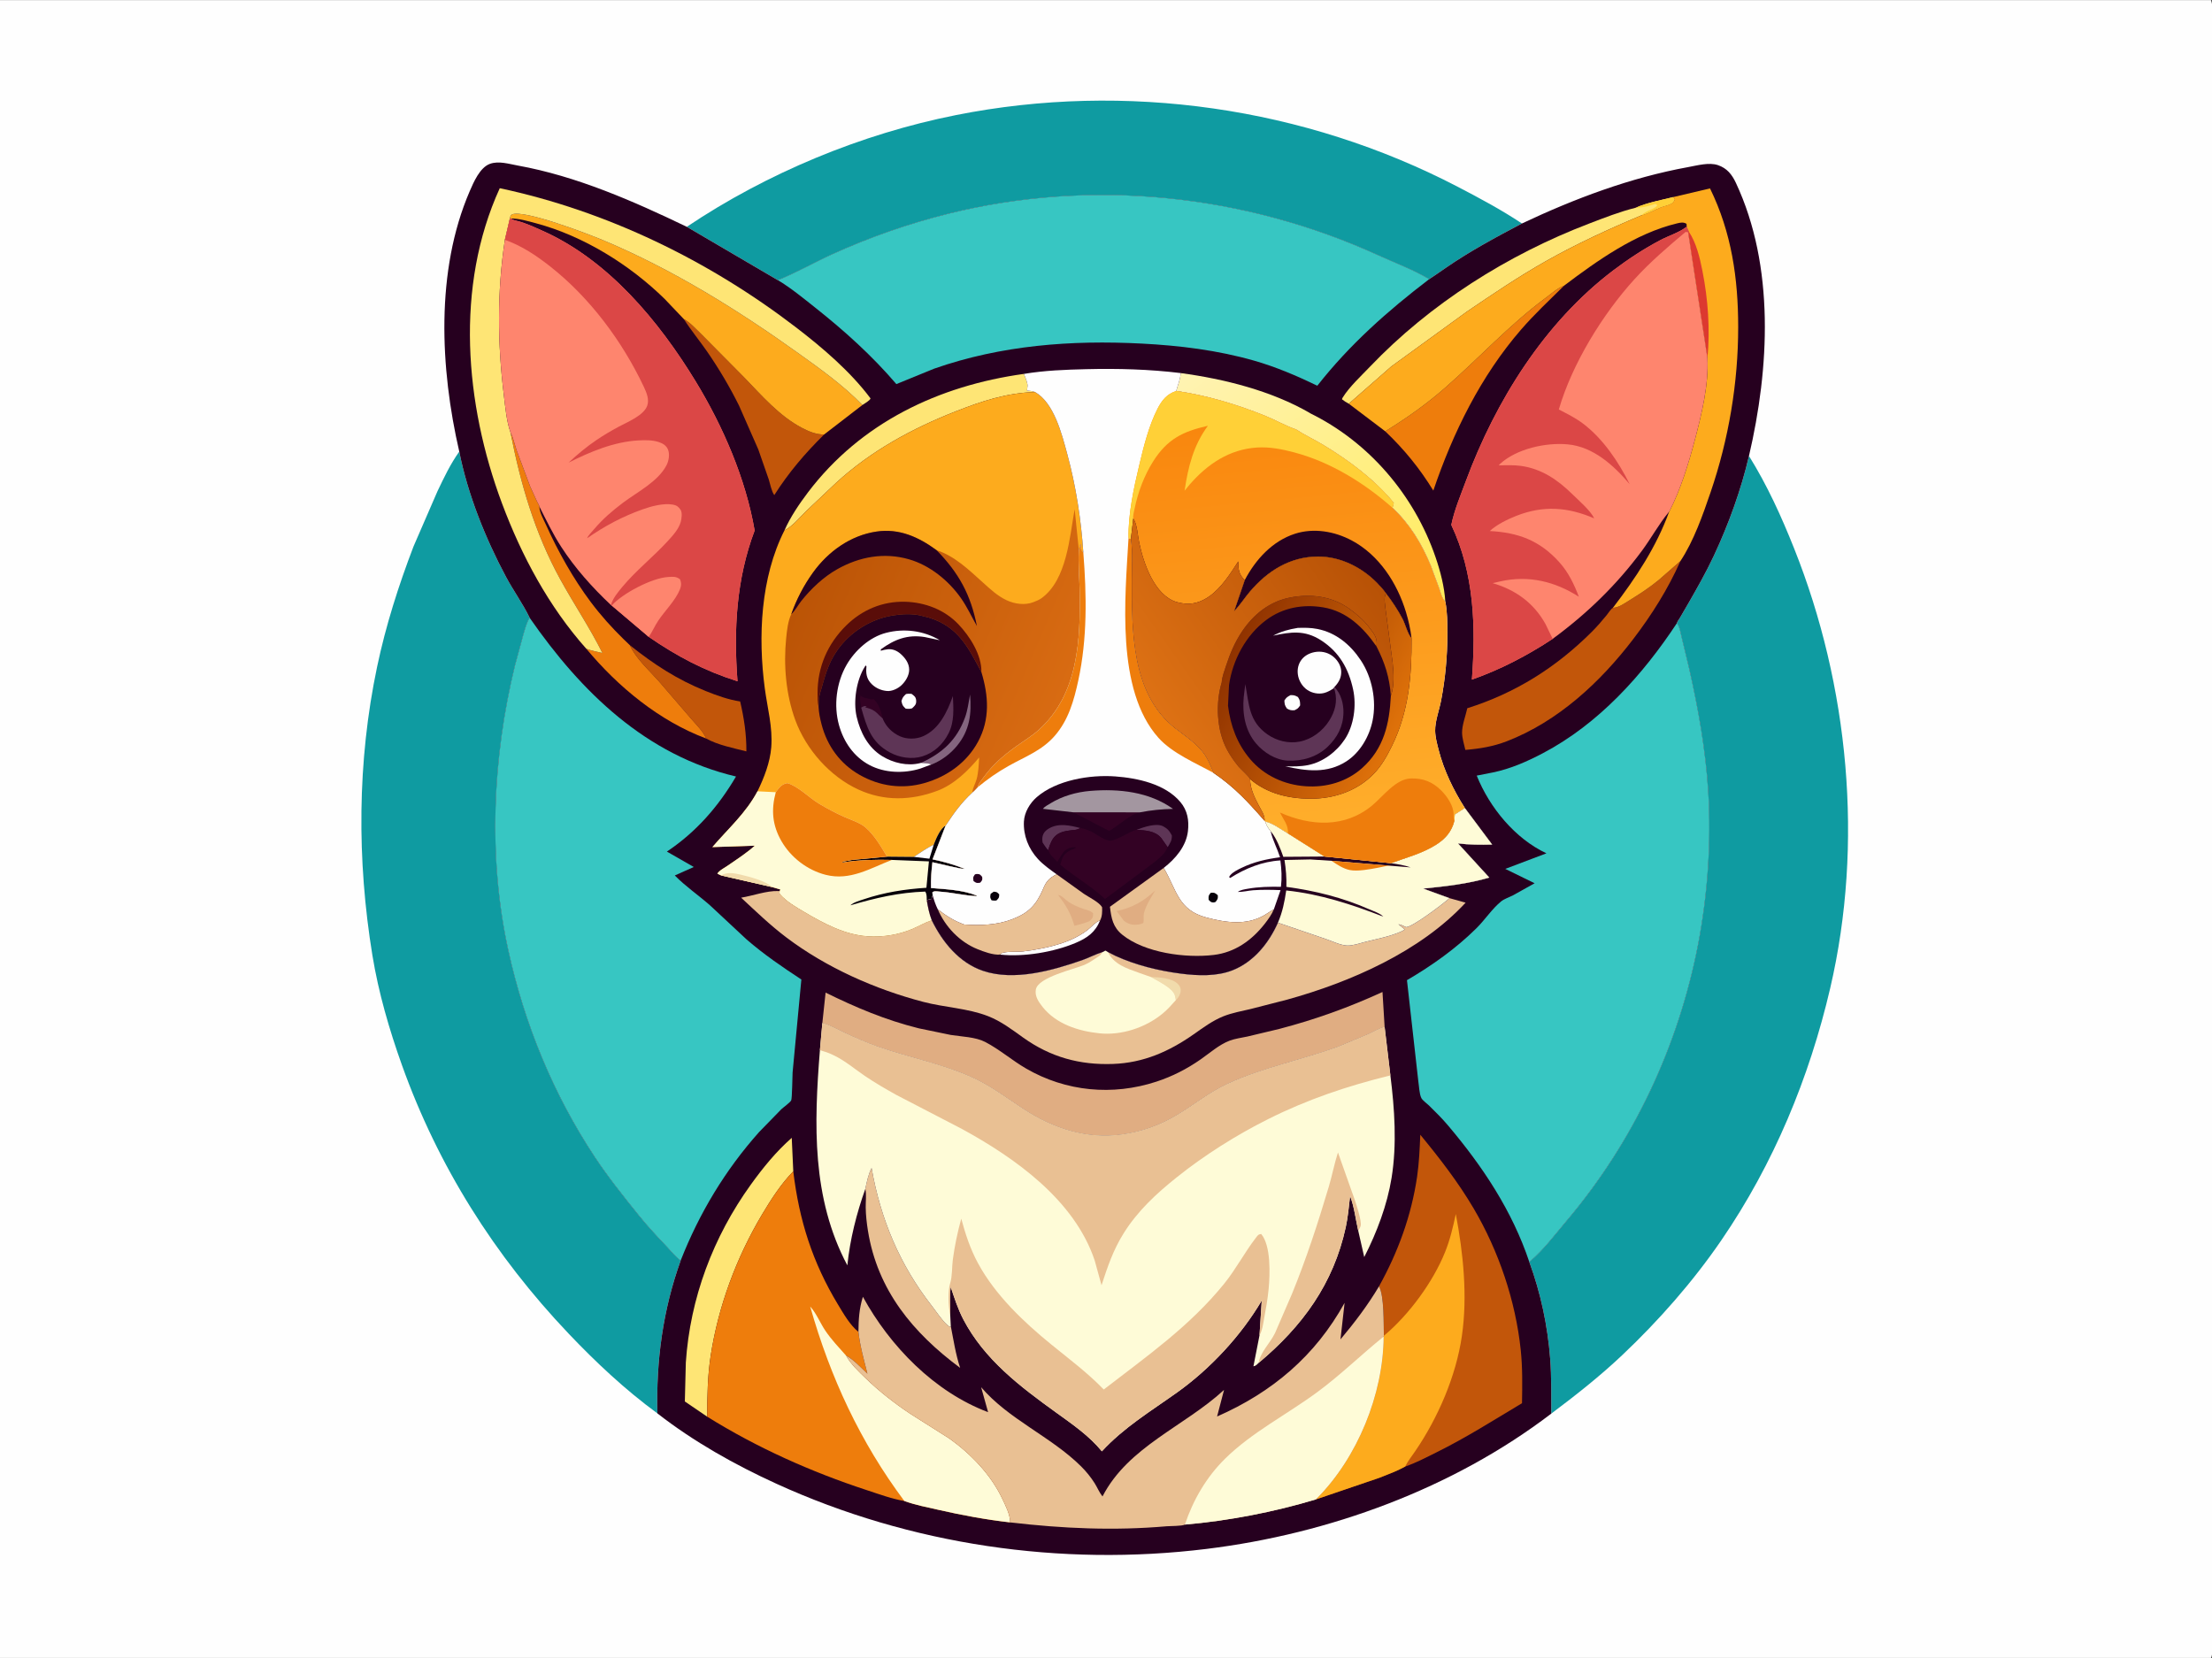 <svg version="1.1" xmlns="http://www.w3.org/2000/svg" style="display: block;" viewBox="0 0 2048 1535" width="1366" height="1024">
<rect x="0" y="0" width="2048" height="1535" fill="#333333" stroke="none"/>
<defs>
	<linearGradient id="Gradient1" gradientUnits="userSpaceOnUse" x1="1313.41" y1="572.242" x2="1128.4" y2="319.123">
		<stop class="stop0" offset="0" stop-opacity="1" stop-color="rgb(255,235,90)"/>
		<stop class="stop1" offset="1" stop-opacity="1" stop-color="rgb(255,243,179)"/>
	</linearGradient>
	<linearGradient id="Gradient2" gradientUnits="userSpaceOnUse" x1="744.944" y1="541.808" x2="983.407" y2="644.047">
		<stop class="stop0" offset="0" stop-opacity="1" stop-color="rgb(187,84,6)"/>
		<stop class="stop1" offset="1" stop-opacity="1" stop-color="rgb(216,107,18)"/>
	</linearGradient>
	<linearGradient id="Gradient3" gradientUnits="userSpaceOnUse" x1="1181.42" y1="390.203" x2="1217.65" y2="765.524">
		<stop class="stop0" offset="0" stop-opacity="1" stop-color="rgb(249,135,14)"/>
		<stop class="stop1" offset="1" stop-opacity="1" stop-color="rgb(255,174,43)"/>
	</linearGradient>
	<linearGradient id="Gradient4" gradientUnits="userSpaceOnUse" x1="1141.51" y1="597.928" x2="1295.96" y2="673.953">
		<stop class="stop0" offset="0" stop-opacity="1" stop-color="rgb(143,50,0)"/>
		<stop class="stop1" offset="1" stop-opacity="1" stop-color="rgb(223,114,10)"/>
	</linearGradient>
	<linearGradient id="Gradient5" gradientUnits="userSpaceOnUse" x1="1254.71" y1="512.746" x2="1065.63" y2="646.839">
		<stop class="stop0" offset="0" stop-opacity="1" stop-color="rgb(184,82,6)"/>
		<stop class="stop1" offset="1" stop-opacity="1" stop-color="rgb(221,113,20)"/>
	</linearGradient>
</defs>
<path transform="translate(0,0)" fill="rgb(254,254,254)" d="M 2047 1535 L -0 1535 L -0 -0 L 2047 0 C 2048.79 3.956 2048.08 9.007 2048 13.285 L 2048 1517.71 C 2048 1521.64 2049.14 1532.05 2047 1535 z"/>
<path transform="translate(0,0)" fill="rgb(15,155,161)" d="M 635.898 209.885 C 710.172 160.06 797.431 123.861 885.207 106.414 C 1042.11 75.227 1208.07 99.09 1349.9 172.947 C 1370.18 183.505 1390.06 194.126 1409.11 206.81 C 1384.89 219.587 1361.03 232.365 1338.47 247.966 C 1335.11 250.286 1323.41 258.406 1323.24 258.356 C 1308.92 249.725 1291.55 243.273 1276.28 236.304 C 1152.21 179.708 1010.83 164.697 878.091 197.745 C 841.228 206.922 805.256 219.501 770.669 235.186 C 753.827 242.825 737.245 252.439 720.155 259.259 L 635.898 209.885 z"/>
<path transform="translate(0,0)" fill="rgb(15,155,161)" d="M 425.218 418.024 C 432.991 457.506 449.577 498.676 468.527 534.093 C 475.336 546.819 484.164 559.007 490.408 571.917 C 487.352 576.693 486.264 581.8 484.613 587.152 L 476.79 616 C 455.975 701.373 451.735 793.817 470.666 880.012 C 485.621 948.109 512.224 1012.98 550.734 1071.21 C 563.235 1090.11 577.392 1107.78 591.609 1125.39 C 599.887 1135.65 608.786 1145.16 617.861 1154.7 C 621.687 1158.73 625.641 1163.95 630.235 1166.98 C 613.685 1212.88 607.451 1259.81 608.637 1308.54 C 579.008 1286.87 551.668 1261.24 526.416 1234.65 C 457.888 1162.51 405.653 1079.85 372.102 985.979 C 360.419 953.291 350.428 918.91 344.822 884.629 C 330.372 796.272 330.674 704.908 349.177 617.136 C 357.228 578.948 368.931 542.294 382.837 505.883 L 405.016 454.775 C 411.046 442.119 417.033 429.455 425.218 418.024 z"/>
<path transform="translate(0,0)" fill="rgb(15,155,161)" d="M 1619.3 422.041 C 1636.27 449.319 1649.21 477.865 1661.09 507.652 C 1711.77 634.704 1725.7 781.046 1694.54 914.741 C 1675.18 997.814 1642.1 1077.63 1593.75 1148.21 C 1567.45 1186.62 1535.66 1222.75 1501.84 1254.72 C 1481.24 1274.19 1458.91 1291.78 1436.26 1308.77 C 1436.17 1291.92 1436.54 1274.85 1435.25 1258.05 C 1432.92 1227.47 1426.49 1197.13 1415.92 1168.35 C 1428.95 1157.47 1439.43 1143.3 1450.35 1130.4 C 1512.44 1057.07 1554.07 968.417 1572.23 874.141 C 1581.05 828.377 1584.48 779.323 1581.58 732.793 C 1579.16 694.118 1572.45 656.673 1563.94 618.937 L 1557.06 590.261 C 1555.77 585.364 1555.52 581.136 1552.6 576.802 C 1552.8 575.562 1554.55 573.33 1555.27 572.116 L 1562.98 558.881 C 1571.37 544.276 1579.67 529.681 1586.81 514.415 C 1600.41 485.347 1612.06 453.306 1619.3 422.041 z"/>
<path transform="translate(0,0)" fill="rgb(38,0,31)" d="M 425.218 418.024 C 407.519 341.229 403.04 250.595 434.91 176.876 C 438.514 168.539 444.289 155.046 453.5 151.624 C 461.626 148.604 471.156 151.666 479.346 153.142 C 533.733 162.945 586.396 186.082 635.898 209.885 L 720.155 259.259 C 737.245 252.439 753.827 242.825 770.669 235.186 C 805.256 219.501 841.228 206.922 878.091 197.745 C 1010.83 164.697 1152.21 179.708 1276.28 236.304 C 1291.55 243.273 1308.92 249.725 1323.24 258.356 C 1323.41 258.406 1335.11 250.286 1338.47 247.966 C 1361.03 232.365 1384.89 219.587 1409.11 206.81 C 1457.89 183.753 1509.69 164.283 1562.93 154.608 C 1571.35 153.078 1582.34 149.977 1590.57 152.77 C 1598.95 155.611 1603.54 161.413 1607.19 169.197 C 1643.38 246.415 1638.25 340.988 1619.3 422.041 C 1612.06 453.306 1600.41 485.347 1586.81 514.415 C 1579.67 529.681 1571.37 544.276 1562.98 558.881 L 1555.27 572.116 C 1554.55 573.33 1552.8 575.562 1552.6 576.802 C 1555.52 581.136 1555.77 585.364 1557.06 590.261 L 1563.94 618.937 C 1572.45 656.673 1579.16 694.118 1581.58 732.793 C 1584.48 779.323 1581.05 828.377 1572.23 874.141 C 1554.07 968.417 1512.44 1057.07 1450.35 1130.4 C 1439.43 1143.3 1428.95 1157.47 1415.92 1168.35 C 1426.49 1197.13 1432.92 1227.47 1435.25 1258.05 C 1436.54 1274.85 1436.17 1291.92 1436.26 1308.77 C 1345.13 1378.32 1230.51 1420.09 1117.19 1434.04 C 982.098 1450.67 842.924 1430.31 719 1373.78 C 680.494 1356.22 642.081 1334.66 608.637 1308.54 C 607.451 1259.81 613.685 1212.88 630.235 1166.98 C 625.641 1163.95 621.687 1158.73 617.861 1154.7 C 608.786 1145.16 599.887 1135.65 591.609 1125.39 C 577.392 1107.78 563.235 1090.11 550.734 1071.21 C 512.224 1012.98 485.621 948.109 470.666 880.012 C 451.735 793.817 455.975 701.373 476.79 616 L 484.613 587.152 C 486.264 581.8 487.352 576.693 490.408 571.917 C 484.164 559.007 475.336 546.819 468.527 534.093 C 449.577 498.676 432.991 457.506 425.218 418.024 z"/>
<path transform="translate(0,0)" fill="rgb(194,86,10)" d="M 583.163 597.272 C 605.343 614.977 626.914 629.07 653.336 639.702 C 663.43 643.764 674.487 647.754 685.275 649.375 C 688.882 664.771 691.157 679.741 691.042 695.604 C 679.099 692.544 664.578 689.716 653.804 683.688 C 651.055 677.002 644.341 670.564 639.667 665.116 L 610.176 630.843 C 601.364 620.873 588.514 609.426 583.163 597.272 z"/>
<path transform="translate(0,0)" fill="rgb(233,192,147)" d="M 801.194 1100.65 C 802.332 1094.93 804.171 1086.45 806.971 1081.39 C 815.318 1128.76 833.019 1170.99 862.715 1208.98 C 867.115 1214.61 872.113 1222.51 877.5 1227.13 C 878.35 1227.86 878.668 1227.95 879.566 1228.37 L 880.319 1227.88 C 882.898 1240.99 884.764 1253.67 888.968 1266.44 C 845.307 1234 812.461 1194.61 803.584 1139.43 C 802.456 1132.41 801.627 1125.12 801.525 1118.02 C 801.445 1112.48 802.227 1106.84 801.326 1101.36 L 801.194 1100.65 z"/>
<path transform="translate(0,0)" fill="rgb(194,86,10)" d="M 633.107 295.292 C 639.397 298.649 644.506 304.792 649.689 309.637 L 689.003 349.32 C 705.257 366.103 721.601 385.129 742.521 396.07 C 748.847 399.379 755.776 402.278 763.024 402.18 C 745.409 419.572 730.173 437.369 716.885 458.305 C 714.328 454.889 713.076 447.954 711.736 443.739 L 702.068 415.995 L 684.193 375.323 C 675.642 358.141 665.718 341.364 654.816 325.569 C 647.764 315.352 639.808 305.741 633.107 295.292 z"/>
<path transform="translate(0,0)" fill="rgb(254,229,117)" d="M 726.29 490.966 C 731.719 478.696 739.97 466.447 748.085 455.747 C 797.069 391.162 868.991 357.064 947.962 346.074 L 948.486 347.332 C 949.477 349.753 951.765 355.237 951.326 357.623 C 951.084 358.939 950.989 360.168 950.93 361.5 C 953.463 361.772 955.933 361.911 958.321 362.866 C 931.9 363.704 909.241 371.185 884.861 380.765 C 844.479 396.633 806.538 417.275 774.35 446.713 L 746.581 472.935 C 740.735 478.652 733.704 487.392 726.29 490.966 z"/>
<path transform="translate(0,0)" fill="rgb(238,125,12)" d="M 472.647 400.289 C 475.269 405.394 476.447 411.318 478.296 416.763 L 490.751 450.055 L 497.182 464.229 C 497.552 464.992 499.441 468.17 499.386 468.886 C 499.454 474.396 503.24 480.752 505.504 485.786 C 516.557 510.375 530.801 535.728 546.948 557.293 C 556.101 569.519 566.425 581.026 577.342 591.697 L 583.163 597.272 C 588.514 609.426 601.364 620.873 610.176 630.843 L 639.667 665.116 C 644.341 670.564 651.055 677.002 653.804 683.688 C 610.367 667.427 572.222 635.879 542.841 600.577 C 547.601 602.383 552.8 603.348 557.755 604.525 C 546.077 581.056 531.412 559.339 518.781 536.38 C 495.238 493.586 481.965 447.994 472.647 400.289 z"/>
<path transform="translate(0,0)" fill="rgb(238,125,12)" d="M 1282.54 399.232 C 1302.32 387.059 1320.49 374.235 1338 358.909 C 1369.55 331.294 1397.46 300.575 1431.37 275.497 C 1436.81 271.473 1441.72 266.744 1448.16 264.351 C 1434.67 277.711 1420.82 290.603 1408.37 304.969 C 1370.99 348.083 1345.28 400.377 1327.06 454.123 C 1314.35 433.444 1300.12 415.988 1282.54 399.232 z"/>
<path transform="translate(0,0)" fill="url(#Gradient1)" d="M 1093.15 345.31 C 1133.65 350.788 1177.03 361.664 1212.68 382.224 L 1212.69 382.363 C 1267.45 409.074 1309.5 458.488 1329.14 515.844 C 1333.57 528.807 1337.35 543.195 1338.16 556.927 C 1334.98 553.773 1333.88 548.713 1332.45 544.555 L 1324.7 523.562 C 1316.26 503.193 1305.32 485.069 1289.12 469.924 C 1289.89 468.375 1290.17 467.217 1290.38 465.5 C 1272.91 443.996 1248.41 425.896 1224.79 411.665 C 1216.6 406.728 1207.89 402.761 1199.89 397.505 C 1190.02 394.125 1180.7 388.67 1170.97 384.761 C 1144.95 374.302 1116.8 365.822 1089.01 361.889 C 1090.57 355.994 1092.77 351.608 1093.15 345.31 z"/>
<path transform="translate(0,0)" fill="rgb(254,229,117)" d="M 1514.44 192.211 C 1525.04 187.493 1537.96 185.181 1549.24 182.345 L 1550.58 184.728 C 1550.07 185.472 1549.27 187.097 1548.62 187.614 C 1545.98 189.716 1541 190.566 1537.9 191.744 C 1531.85 194.038 1525.95 197.726 1519.67 199.271 C 1489.49 211.945 1459.75 225.581 1431.22 241.706 C 1405.96 255.983 1381.81 272.33 1357.83 288.617 L 1288.23 339.125 L 1248.81 373.68 C 1246.49 372.501 1244.53 371.233 1242.5 369.608 C 1242.68 368.948 1242.73 368.651 1243.13 368 C 1249.28 358.048 1260.12 348.076 1268.23 339.569 C 1324.02 281.06 1395.95 235.67 1471.3 206.89 C 1485.38 201.51 1499.79 195.831 1514.44 192.211 z"/>
<path transform="translate(0,0)" fill="rgb(255,208,55)" d="M 1514.44 192.211 C 1525.04 187.493 1537.96 185.181 1549.24 182.345 L 1550.58 184.728 C 1550.07 185.472 1549.27 187.097 1548.62 187.614 C 1545.98 189.716 1541 190.566 1537.9 191.744 C 1531.85 194.038 1525.95 197.726 1519.67 199.271 C 1523.94 194.738 1531.32 194.064 1534.51 190 L 1532.7 188.639 C 1527.13 190.567 1521.51 192.018 1515.6 192.185 L 1514.44 192.211 z"/>
<path transform="translate(0,0)" fill="rgb(254,229,117)" d="M 654.702 1311.58 L 634.068 1297.52 L 634.975 1261.5 C 638.933 1201.89 660.271 1145.17 695.137 1096.76 C 706.311 1081.24 718.626 1066.06 733.043 1053.44 L 734.465 1084.46 C 723.317 1095.81 713.829 1110.52 705.702 1124.17 C 681.801 1164.31 665.022 1209.22 657.947 1255.5 C 655.099 1274.13 654.856 1292.79 654.702 1311.58 z"/>
<path transform="translate(0,0)" fill="rgb(194,86,10)" d="M 1555.84 519.366 C 1544.35 545.244 1529.34 569.096 1512.2 591.556 C 1481.69 631.527 1442.59 667.848 1395.1 686.22 C 1382.49 691.099 1370.09 693.119 1356.71 694.224 C 1355.57 689.268 1353.7 683.303 1353.67 678.246 C 1353.63 671.16 1356.98 662.651 1358.52 655.638 C 1402.96 641.643 1440.41 618.081 1473.43 585.248 C 1478.49 580.218 1483.04 574.961 1487.55 569.441 C 1488.89 567.792 1491.59 563.554 1493.29 562.704 C 1498.98 562.384 1504.4 558.318 1509.13 555.406 C 1518.31 549.746 1527.35 543.833 1535.69 536.957 L 1555.84 519.366 z"/>
<path transform="translate(0,0)" fill="rgb(253,171,29)" d="M 472.105 201.988 C 472.535 200.55 472.498 199.192 473.915 198.493 C 484.37 193.336 545.324 216.808 558.263 222.235 C 622.43 249.146 682.622 286.505 739.072 326.883 C 759.618 341.579 780.84 356.697 798.443 374.883 L 763.024 402.18 C 755.776 402.278 748.847 399.379 742.521 396.07 C 721.601 385.129 705.257 366.103 689.003 349.32 L 649.689 309.637 C 644.506 304.792 639.397 298.649 633.107 295.292 L 615.354 276.643 C 583.067 245.001 540.312 218.445 496.5 206.671 C 488.971 204.648 480.62 202.123 472.809 202.178 L 472.105 201.988 z"/>
<path transform="translate(0,0)" fill="rgb(254,229,117)" d="M 542.841 600.577 C 508.16 561.617 482.979 514.634 464.774 465.951 C 430.342 373.875 421.124 265.221 462.714 174.134 C 562.019 195.256 656.562 241.279 736.958 302.965 C 761.612 321.881 787.296 343.791 805.979 368.751 C 805.613 370.681 800.243 373.614 798.443 374.883 C 780.84 356.697 759.618 341.579 739.072 326.883 C 682.622 286.505 622.43 249.146 558.263 222.235 C 545.324 216.808 484.37 193.336 473.915 198.493 C 472.498 199.192 472.535 200.55 472.105 201.988 L 467.448 221.91 C 460.191 269.944 460.577 317.523 466.482 365.658 C 467.848 376.786 468.921 389.773 472.647 400.289 C 481.965 447.994 495.238 493.586 518.781 536.38 C 531.412 559.339 546.077 581.056 557.755 604.525 C 552.8 603.348 547.601 602.383 542.841 600.577 z"/>
<path transform="translate(0,0)" fill="rgb(224,173,130)" d="M 761.371 947.15 L 764.384 918.947 C 792.647 932.869 819.93 944.365 850.584 952.005 L 880.258 958.143 C 890.292 959.738 903.241 959.993 912.214 964.674 C 925.565 971.639 936.978 981.694 949.972 989.23 C 986.906 1010.65 1030.14 1014.68 1070.64 1001.4 C 1085.54 996.514 1098.92 989.642 1111.75 980.697 C 1120.13 974.855 1128.64 967.229 1138.24 963.537 C 1143.53 961.508 1149.38 960.83 1154.9 959.626 L 1184.48 952.57 C 1217.69 943.886 1248.77 932.705 1279.99 918.387 L 1281.97 950.799 C 1277.27 951.818 1271.92 955.174 1267.48 957.192 L 1238.67 969.247 C 1205.33 981.324 1168.64 988.574 1136.57 1003.46 C 1120.02 1011.14 1105.73 1022.73 1090.18 1032.12 C 1074.07 1041.84 1057.1 1047.9 1038.5 1050.41 C 1005.74 1054.82 975.252 1044.84 948 1027.09 C 931.692 1016.47 916.805 1004.95 898.851 996.989 C 870.893 984.585 840.432 978.908 811.685 968.675 C 801.432 965.025 791.336 960.612 781.5 955.96 C 775.197 952.979 769.001 949.415 762.301 947.412 L 761.371 947.15 z"/>
<path transform="translate(0,0)" fill="rgb(253,171,29)" d="M 1549.24 182.345 L 1583.23 174.327 C 1603.2 215.081 1609.31 257.765 1609.32 302.717 C 1609.34 354.349 1600.49 406.712 1583.79 455.597 C 1576.61 476.612 1568.16 500.79 1555.84 519.366 L 1535.69 536.957 C 1527.35 543.833 1518.31 549.746 1509.13 555.406 C 1504.4 558.318 1498.98 562.384 1493.29 562.704 C 1514.47 535.066 1533.48 506.493 1545.45 473.552 L 1545.57 473.442 C 1556 453.132 1563.45 428.935 1569.23 407 C 1575.54 383.033 1582.04 356.435 1580.86 331.52 L 1562.98 214.968 L 1563.51 214.202 C 1562.74 212.73 1562.22 211.365 1561.64 209.81 L 1561.5 207.126 C 1558.56 205.301 1555.83 205.964 1552.55 206.751 C 1514.33 215.915 1479.02 241.067 1448.16 264.351 C 1441.72 266.744 1436.81 271.473 1431.37 275.497 C 1397.46 300.575 1369.55 331.294 1338 358.909 C 1320.49 374.235 1302.32 387.059 1282.54 399.232 L 1248.81 373.68 L 1288.23 339.125 L 1357.83 288.617 C 1381.81 272.33 1405.96 255.983 1431.22 241.706 C 1459.75 225.581 1489.49 211.945 1519.67 199.271 C 1525.95 197.726 1531.85 194.038 1537.9 191.744 C 1541 190.566 1545.98 189.716 1548.62 187.614 C 1549.27 187.097 1550.07 185.472 1550.58 184.728 L 1549.24 182.345 z"/>
<path transform="translate(0,0)" fill="rgb(220,57,48)" d="M 1563.51 214.202 C 1570.52 224.57 1573.78 238.413 1576.17 250.531 C 1581.45 277.263 1583.37 304.333 1580.86 331.52 L 1562.98 214.968 L 1563.51 214.202 z"/>
<path transform="translate(0,0)" fill="rgb(194,86,10)" d="M 1276.77 1190.93 C 1294.42 1159.19 1306.7 1125.53 1312.02 1089.5 C 1313.92 1076.57 1314.42 1063.6 1314.99 1050.56 C 1332.9 1072.3 1350.2 1094.63 1364.49 1118.96 C 1387.64 1158.37 1403.2 1204.35 1407.98 1249.81 C 1409.7 1266.1 1409.45 1282.76 1409.16 1299.13 C 1383.03 1314.77 1357.47 1331.03 1330.13 1344.56 C 1320.78 1349.2 1310.88 1354.43 1301 1357.79 C 1293.43 1362.01 1285.05 1365.04 1277 1368.23 L 1218.23 1388.24 L 1218.83 1387.64 C 1256.77 1349.65 1280.7 1290.87 1281.03 1237.46 L 1281.26 1236.72 C 1280.98 1226.02 1281.7 1199.77 1276.77 1190.93 z"/>
<path transform="translate(0,0)" fill="rgb(253,171,29)" d="M 1281.26 1236.72 L 1282.14 1235.98 C 1304.85 1216.74 1326.76 1186.88 1337.87 1159.36 C 1342.54 1147.8 1345.25 1136.15 1347.87 1124 C 1354.8 1160.37 1358.85 1199.9 1353.51 1236.8 C 1348.1 1274.07 1331.49 1312.42 1310.37 1343.44 C 1307.25 1348.03 1303.37 1352.81 1301 1357.79 C 1293.43 1362.01 1285.05 1365.04 1277 1368.23 L 1218.23 1388.24 L 1218.83 1387.64 C 1256.77 1349.65 1280.7 1290.87 1281.03 1237.46 L 1281.26 1236.72 z"/>
<path transform="translate(0,0)" fill="rgb(233,192,147)" d="M 1342.01 831.498 L 1356.96 835.678 C 1314.88 881.066 1250.41 909.201 1191.71 925.465 L 1157.91 934.137 C 1149.61 936.086 1140.58 937.72 1132.66 940.89 C 1122.63 944.907 1113.91 951.443 1105.12 957.594 C 1082.33 973.545 1058.73 983.984 1030.51 985.01 C 999.657 986.131 972.647 978.696 947.398 960.665 C 936.944 953.2 926.919 945.494 914.839 940.768 C 896.042 933.413 874.444 932.692 854.793 927.535 C 810.172 915.826 765.089 895.823 728.155 867.942 C 713.277 856.711 699.803 843.742 686.184 831.051 C 697.2 829.278 709.829 824.476 720.778 824.908 L 721.887 824.968 C 721.771 826.43 721.372 826.78 722.374 827.948 C 728.099 834.619 737.395 839.945 744.911 844.382 C 762.856 854.976 782.113 865.303 803.399 866.768 C 817.223 867.719 831.642 865.408 844.44 860.048 C 850.617 857.461 856.255 854.032 862.654 851.934 C 872.617 872.277 887.994 891.277 910.129 898.799 C 938.872 908.565 974.524 898.495 1002.07 888.852 C 1008.33 886.659 1014.52 883.302 1020.8 881.396 L 1023.5 879.997 L 1025.82 881.424 L 1032.65 884.891 C 1051.53 893.56 1072.96 898.767 1093.42 901.397 C 1108.9 903.386 1126.39 904.114 1141.23 898.256 C 1160.85 890.514 1174.86 872.972 1183.19 854.184 L 1227 869.144 C 1233.03 871.092 1241.08 875.191 1247.39 875.372 C 1252.7 875.524 1259.08 873.214 1264.21 871.918 C 1274.75 869.254 1286.53 867.039 1296.51 862.724 C 1298.08 862.048 1299.22 861.548 1300.5 860.399 L 1294.73 855.659 C 1297.25 855.984 1299.59 857.265 1301.88 858.306 C 1307.91 858.218 1336.83 836.232 1342.01 831.498 z"/>
<path transform="translate(0,0)" fill="rgb(241,219,172)" d="M 1065.72 904.551 C 1073.12 904.694 1084.79 905.394 1090.36 910.757 C 1092.28 912.601 1093.37 914.832 1093.15 917.514 C 1092.9 920.476 1090.97 924.017 1088.68 925.908 L 1087.76 921.56 C 1085.81 914.584 1071.71 908.164 1065.72 904.551 z"/>
<path transform="translate(0,0)" fill="rgb(254,251,215)" d="M 1020.8 881.396 L 1023.5 879.997 L 1025.82 881.424 C 1031.16 892.708 1043.18 896.553 1054.23 900.5 L 1065.72 904.551 C 1071.71 908.164 1085.81 914.584 1087.76 921.56 L 1088.68 925.908 C 1084.85 930.235 1080.95 934.631 1076.48 938.32 C 1060.71 951.361 1038.34 958.813 1017.82 956.635 C 998.293 954.562 977.757 948.064 965.128 932.016 C 961.534 927.45 957.959 922.243 959.04 916.105 C 961.055 904.676 994.309 897.403 1004.09 893.247 C 1009.04 891.144 1012.4 888.368 1016.87 885.637 C 1018.52 884.63 1019.31 883.582 1020.38 882.021 L 1020.8 881.396 z"/>
<path transform="translate(0,0)" fill="rgb(238,125,12)" d="M 734.465 1084.46 C 739.879 1129.68 752.25 1168.79 775.894 1207.84 C 781.091 1216.42 786.947 1226.78 794.792 1233.12 C 796.342 1246.76 799.791 1258.6 803.09 1271.79 C 797.148 1266.18 790.489 1258.82 783.301 1255.01 C 787.576 1262.91 795.179 1269.96 801.615 1276.19 C 814.272 1288.44 828.147 1299.19 842.777 1308.98 L 878.329 1331.47 C 898.558 1345.73 917.208 1365 927.902 1387.49 C 930.866 1393.72 935.33 1402.48 935.233 1409.5 C 912.963 1406.96 891.042 1402.92 869.196 1397.94 C 858.578 1395.52 847.518 1393.43 837.286 1389.69 C 825.674 1387.72 813.604 1383.27 802.406 1379.59 C 750.967 1362.72 700.694 1340.26 654.702 1311.58 C 654.856 1292.79 655.099 1274.13 657.947 1255.5 C 665.022 1209.22 681.801 1164.31 705.702 1124.17 C 713.829 1110.52 723.317 1095.81 734.465 1084.46 z"/>
<path transform="translate(0,0)" fill="rgb(254,251,215)" d="M 837.286 1389.69 C 796.59 1335.3 768.576 1274.9 750.131 1209.63 C 755.575 1215.41 759.561 1225.23 764.157 1232 C 769.738 1240.23 776.703 1247.59 783.301 1255.01 C 787.576 1262.91 795.179 1269.96 801.615 1276.19 C 814.272 1288.44 828.147 1299.19 842.777 1308.98 L 878.329 1331.47 C 898.558 1345.73 917.208 1365 927.902 1387.49 C 930.866 1393.72 935.33 1402.48 935.233 1409.5 C 912.963 1406.96 891.042 1402.92 869.196 1397.94 C 858.578 1395.52 847.518 1393.43 837.286 1389.69 z"/>
<path transform="translate(0,0)" fill="rgb(233,192,147)" d="M 1276.77 1190.93 C 1281.7 1199.77 1280.98 1226.02 1281.26 1236.72 L 1281.03 1237.46 C 1280.7 1290.87 1256.77 1349.65 1218.83 1387.64 L 1218.23 1388.24 C 1179.59 1399.9 1137.23 1408.06 1097.04 1411.53 C 1094.57 1412.98 1083.66 1412.78 1080.37 1413.07 C 1031.32 1417.34 984.024 1415.19 935.233 1409.5 C 935.33 1402.48 930.866 1393.72 927.902 1387.49 C 917.208 1365 898.558 1345.73 878.329 1331.47 L 842.777 1308.98 C 828.147 1299.19 814.272 1288.44 801.615 1276.19 C 795.179 1269.96 787.576 1262.91 783.301 1255.01 C 790.489 1258.82 797.148 1266.18 803.09 1271.79 C 799.791 1258.6 796.342 1246.76 794.792 1233.12 C 794.894 1221.64 795.471 1211.63 798.917 1200.61 C 824.049 1246.41 865.049 1288.68 914.831 1307.42 L 908.383 1284.31 C 933.718 1314.07 973.102 1330.03 1000.87 1357.56 C 1005.62 1362.27 1009.93 1367.56 1013.5 1373.23 C 1015.98 1377.17 1017.86 1381.88 1020.76 1385.47 C 1044.56 1339.3 1096.53 1320.7 1133.29 1286.83 L 1126.85 1311.44 C 1177.96 1288.99 1217.79 1255.32 1244.9 1206.23 L 1241.1 1240.04 C 1254.39 1224.17 1266.15 1208.73 1276.77 1190.93 z"/>
<path transform="translate(0,0)" fill="rgb(254,251,215)" d="M 1281.03 1237.46 C 1280.7 1290.87 1256.77 1349.65 1218.83 1387.64 L 1218.23 1388.24 C 1179.59 1399.9 1137.23 1408.06 1097.04 1411.53 C 1104.68 1388.65 1116.98 1367.56 1134.21 1350.55 C 1159.03 1326.07 1191.68 1309.5 1219.69 1288.83 C 1241.28 1272.9 1260.23 1254.29 1281.03 1237.46 z"/>
<path transform="translate(0,0)" fill="rgb(254,133,110)" d="M 1561.64 209.81 C 1562.22 211.365 1562.74 212.73 1563.51 214.202 L 1562.98 214.968 L 1580.86 331.52 C 1582.04 356.435 1575.54 383.033 1569.23 407 C 1563.45 428.935 1556 453.132 1545.57 473.442 L 1545.45 473.552 L 1544.91 474.194 C 1535.81 485.241 1528.72 498.34 1520.14 509.912 C 1496.66 541.597 1469.3 568.11 1437.57 591.397 C 1413.92 606.921 1389.48 619.747 1362.77 629.126 C 1366.4 580.199 1365.07 531.133 1343.7 485.906 C 1346.53 472.105 1352.28 458.514 1357.17 445.338 C 1384.66 371.185 1430.01 298.36 1493.78 250.132 C 1507.52 239.743 1521.99 230.257 1537.23 222.213 C 1544.93 218.149 1553.7 215.561 1560.76 210.457 L 1561.64 209.81 z"/>
<path transform="translate(0,0)" fill="rgb(219,71,70)" d="M 1561.64 209.81 C 1562.22 211.365 1562.74 212.73 1563.51 214.202 L 1562.98 214.968 L 1560.67 214.582 C 1544.34 228.262 1527.75 242.533 1513.4 258.292 C 1483.82 290.77 1455.6 336.651 1443.25 379.009 C 1451 383.065 1458.79 386.864 1465.79 392.188 C 1484.39 406.333 1498.56 427.537 1508.86 448.188 C 1494.18 430.888 1475.35 413.541 1451.5 411.317 C 1431.22 409.427 1404.11 415.373 1388.72 429.508 L 1387.59 430.741 C 1394.3 430.704 1401.32 430.337 1407.96 431.236 C 1427.45 433.872 1442.48 444.342 1456.2 457.867 C 1461.82 463.398 1472.79 472.797 1475.96 479.838 C 1451.66 469.333 1428.88 467.669 1403.91 477.5 C 1395.73 480.723 1385.76 485.6 1379.31 491.565 C 1405.67 492.965 1425.59 500.297 1443.69 520.42 C 1452.09 529.767 1457.39 540.736 1461.78 552.397 C 1439.78 538.272 1415.24 532.308 1389.17 538.166 L 1383.39 539.524 L 1381.98 539.829 C 1403.12 545.921 1420.07 558.191 1430.86 577.603 L 1437.57 591.397 C 1413.92 606.921 1389.48 619.747 1362.77 629.126 C 1366.4 580.199 1365.07 531.133 1343.7 485.906 C 1346.53 472.105 1352.28 458.514 1357.17 445.338 C 1384.66 371.185 1430.01 298.36 1493.78 250.132 C 1507.52 239.743 1521.99 230.257 1537.23 222.213 C 1544.93 218.149 1553.7 215.561 1560.76 210.457 L 1561.64 209.81 z"/>
<path transform="translate(0,0)" fill="rgb(254,133,110)" d="M 472.105 201.988 L 472.809 202.178 L 474.035 202.879 C 475.498 203.671 476.84 203.986 478.444 204.364 C 486.4 206.24 494.586 210.137 502.066 213.454 C 563.152 240.551 610.134 297.269 644.151 353.111 C 669.318 394.425 690.482 443.149 698.69 491.082 C 681.705 536.093 679.177 583.077 682.826 630.663 C 652.244 620.99 627.028 607.72 600.632 589.544 L 566.373 560.527 L 565.632 560.103 C 548.453 543.924 532.307 525.89 519.482 506.025 C 511.796 494.119 505.763 481.507 499.386 468.886 C 499.441 468.17 497.552 464.992 497.182 464.229 L 490.751 450.055 L 478.296 416.763 C 476.447 411.318 475.269 405.394 472.647 400.289 C 468.921 389.773 467.848 376.786 466.482 365.658 C 460.577 317.523 460.191 269.944 467.448 221.91 L 472.105 201.988 z"/>
<path transform="translate(0,0)" fill="rgb(219,71,70)" d="M 472.105 201.988 L 472.809 202.178 L 474.035 202.879 C 475.498 203.671 476.84 203.986 478.444 204.364 C 486.4 206.24 494.586 210.137 502.066 213.454 C 563.152 240.551 610.134 297.269 644.151 353.111 C 669.318 394.425 690.482 443.149 698.69 491.082 C 681.705 536.093 679.177 583.077 682.826 630.663 C 652.244 620.99 627.028 607.72 600.632 589.544 L 566.373 560.527 L 565.632 560.103 C 567.239 554.071 572.221 548.061 576.143 543.351 C 588.862 528.078 604.539 515.777 617.94 501.196 C 622.701 496.017 628.332 490.042 630.276 483.108 C 631.073 480.265 631.827 474.532 630.182 472 C 628.302 469.106 626.391 467.697 623 467.109 C 614.191 465.584 603.272 468.544 594.992 471.486 C 576.205 478.162 559.853 486.914 543.568 498.284 C 544.542 495.636 548.139 492.119 550.032 489.88 C 557.926 480.544 567.102 472.662 576.848 465.339 C 590.161 455.334 609.191 445.822 617.056 430.747 C 619.192 426.653 620.257 420.611 618.484 416.165 C 617.001 412.445 613.721 410.454 610.097 409.237 C 604.125 407.23 597.419 407.339 591.202 407.659 C 568.728 408.818 546.322 418.172 526.466 428.233 C 534.547 420.594 543.336 413.338 552.556 407.112 C 559.14 402.666 566.009 398.657 573 394.887 C 580.941 390.605 595.881 384.675 599.207 375.63 C 601.352 369.8 598.573 363.287 596.076 358 C 576.166 315.857 546.113 275.466 509.406 246.594 C 496.49 236.434 483.02 227.423 467.448 221.91 L 472.105 201.988 z"/>
<path transform="translate(0,0)" fill="rgb(254,133,110)" d="M 566.373 560.527 C 576.177 549.454 603.499 534.967 618.712 534.117 C 623.396 533.855 625.649 533.479 629.5 536.125 C 630.977 539.414 630.866 542.313 629.5 545.664 C 625.315 555.932 615.711 565.233 609.489 574.494 C 606.241 579.329 603.965 584.859 600.632 589.544 L 566.373 560.527 z"/>
<path transform="translate(0,0)" fill="rgb(55,198,194)" d="M 720.155 259.259 C 737.245 252.439 753.827 242.825 770.669 235.186 C 805.256 219.501 841.228 206.922 878.091 197.745 C 1010.83 164.697 1152.21 179.708 1276.28 236.304 C 1291.55 243.273 1308.92 249.725 1323.24 258.356 C 1284.88 287.626 1249.57 318.889 1219.65 357.018 C 1200.65 347.865 1181.47 339.634 1161.16 333.822 C 1127.31 324.14 1092.06 319.806 1057 317.999 C 991.657 314.63 927.096 319.512 864.983 341.193 L 829.897 355.513 C 807.285 329.062 781.794 306.12 754.562 284.548 C 743.636 275.893 732.146 266.405 720.155 259.259 z"/>
<path transform="translate(0,0)" fill="rgb(55,198,194)" d="M 1552.6 576.802 C 1555.52 581.136 1555.77 585.364 1557.06 590.261 L 1563.94 618.937 C 1572.45 656.673 1579.16 694.118 1581.58 732.793 C 1584.48 779.323 1581.05 828.377 1572.23 874.141 C 1554.07 968.417 1512.44 1057.07 1450.35 1130.4 C 1439.43 1143.3 1428.95 1157.47 1415.92 1168.35 C 1400.05 1120.91 1372.8 1080 1340.76 1042.06 C 1335.23 1035.5 1329.19 1029.51 1323.07 1023.51 C 1321.25 1021.74 1316.97 1018.63 1315.97 1016.6 C 1314.03 1012.68 1313.81 1004.97 1313.09 1000.48 L 1302.65 907.435 C 1325.84 893.895 1348.04 878.138 1367.15 859.183 C 1374.74 851.658 1381.71 841.025 1389.84 834.496 C 1392.82 832.11 1397.06 830.784 1400.47 829.071 L 1420.85 817.696 L 1393.67 804.402 L 1431.78 789.981 C 1402.83 776.481 1379.11 747.648 1367.24 718.03 L 1382.25 715.091 C 1398.57 711.713 1413.72 705.046 1428.4 697.328 C 1480.13 670.138 1520.77 625.064 1552.6 576.802 z"/>
<path transform="translate(0,0)" fill="rgb(55,198,194)" d="M 490.408 571.917 C 537.932 640.428 597.994 699.169 681.446 718.859 C 665.066 746.719 644.478 770.319 617.445 788.367 L 642.359 802.644 L 624.77 810.486 C 634.897 820.763 646.601 828.678 657.366 838.154 L 691.226 869.703 C 707.101 883.508 724.375 895.296 741.949 906.809 L 733.826 992.969 C 733.585 996.471 733.455 1017 732.511 1018.79 C 731.446 1020.81 725.337 1025.12 723.378 1026.97 L 702.87 1048.02 C 671.467 1083.23 647.467 1123.14 630.235 1166.98 C 625.641 1163.95 621.687 1158.73 617.861 1154.7 C 608.786 1145.16 599.887 1135.65 591.609 1125.39 C 577.392 1107.78 563.235 1090.11 550.734 1071.21 C 512.224 1012.98 485.621 948.109 470.666 880.012 C 451.735 793.817 455.975 701.373 476.79 616 L 484.613 587.152 C 486.264 581.8 487.352 576.693 490.408 571.917 z"/>
<path transform="translate(0,0)" fill="rgb(253,171,29)" d="M 726.29 490.966 C 733.704 487.392 740.735 478.652 746.581 472.935 L 774.35 446.713 C 806.538 417.275 844.479 396.633 884.861 380.765 C 909.241 371.185 931.9 363.704 958.321 362.866 C 975.923 372.967 983.044 401.577 988.077 420.082 C 996.168 449.828 1000.95 480.823 1003.01 511.57 C 1000.35 508.243 1000.54 507.815 1000.51 503.5 C 999.586 505.358 999.325 507.486 998.893 509.51 L 998.841 510.325 C 998.195 521.967 999.379 534.088 999.605 545.782 C 1000.5 592.03 998.545 642.617 961.773 675.691 C 955.221 681.585 947.511 686.185 940.371 691.32 C 929.21 699.346 919.33 707.799 911.201 718.949 C 909.006 721.96 906.085 725.208 905.13 728.846 C 903.584 730.505 902.093 732.322 900.273 733.684 C 889.764 743.379 883.308 752.617 875.449 764.434 L 863.406 795.589 C 873.753 797.731 883.129 800.311 892.902 804.319 C 890.827 805.023 867.892 799.063 863.288 798.225 C 862.34 806.299 861.721 813.971 861.961 822.118 C 875.597 823.251 891.237 823.856 904 829.009 L 904.5 829.626 C 893.033 829.181 881.358 826.142 869.729 825.411 C 867.299 825.258 865.224 824.548 863.249 826.074 L 863.502 828.806 L 862.463 832.246 C 861.12 832.579 859.206 832.791 858.049 833.511 C 859.112 839.775 860.342 845.992 862.654 851.934 C 856.255 854.032 850.617 857.461 844.44 860.048 C 831.642 865.408 817.223 867.719 803.399 866.768 C 782.113 865.303 762.856 854.976 744.911 844.382 C 737.395 839.945 728.099 834.619 722.374 827.948 C 721.372 826.78 721.771 826.43 721.887 824.968 L 722.468 823.46 L 715.008 821.27 L 667.627 810.451 L 664.213 808.85 C 665.205 806.331 671.421 802.992 673.951 801.256 C 682.471 795.41 691.13 789.784 698.877 782.914 L 659.566 784.225 C 674.197 767.14 690.589 752.778 701.326 732.562 C 707.463 719.907 712.957 705.926 714.077 691.799 C 715.548 673.268 710.501 655.391 708.079 637.175 C 701.724 589.382 704.185 534.657 726.29 490.966 z"/>
<path transform="translate(0,0)" fill="rgb(254,251,215)" d="M 718.266 733.391 C 721.36 729.195 723.6 725.882 729 724.976 C 738.913 727.784 749.107 738.496 758.193 743.934 C 765.663 748.405 773.345 752.509 781.279 756.094 C 787.717 759.003 796.079 761.436 801.466 766.103 C 809.711 773.246 815.725 783.831 821.331 793.075 L 846.087 793.296 C 851.774 789.594 858.323 784.816 864.467 782.12 L 864.99 780.716 C 866.757 776.142 870.929 766.483 875.449 764.434 L 863.406 795.589 C 873.753 797.731 883.129 800.311 892.902 804.319 C 890.827 805.023 867.892 799.063 863.288 798.225 C 862.34 806.299 861.721 813.971 861.961 822.118 C 875.597 823.251 891.237 823.856 904 829.009 L 904.5 829.626 C 893.033 829.181 881.358 826.142 869.729 825.411 C 867.299 825.258 865.224 824.548 863.249 826.074 L 863.502 828.806 L 862.463 832.246 C 861.12 832.579 859.206 832.791 858.049 833.511 C 859.112 839.775 860.342 845.992 862.654 851.934 C 856.255 854.032 850.617 857.461 844.44 860.048 C 831.642 865.408 817.223 867.719 803.399 866.768 C 782.113 865.303 762.856 854.976 744.911 844.382 C 737.395 839.945 728.099 834.619 722.374 827.948 C 721.372 826.78 721.771 826.43 721.887 824.968 L 722.468 823.46 L 715.008 821.27 L 667.627 810.451 L 664.213 808.85 C 665.205 806.331 671.421 802.992 673.951 801.256 C 682.471 795.41 691.13 789.784 698.877 782.914 L 659.566 784.225 C 674.197 767.14 690.589 752.778 701.326 732.562 L 718.266 733.391 z"/>
<path transform="translate(0,0)" fill="rgb(241,219,172)" d="M 667.627 810.451 C 673.021 807.145 679.774 808.291 685.692 809.701 C 694.182 811.725 708.823 815.478 715.008 821.27 L 667.627 810.451 z"/>
<path transform="translate(0,0)" fill="rgb(7,0,10)" d="M 864.467 782.12 L 864.99 780.716 C 866.757 776.142 870.929 766.483 875.449 764.434 L 863.406 795.589 C 873.753 797.731 883.129 800.311 892.902 804.319 C 890.827 805.023 867.892 799.063 863.288 798.225 C 862.34 806.299 861.721 813.971 861.961 822.118 C 875.597 823.251 891.237 823.856 904 829.009 L 904.5 829.626 C 893.033 829.181 881.358 826.142 869.729 825.411 C 867.299 825.258 865.224 824.548 863.249 826.074 L 863.502 828.806 L 862.463 832.246 C 861.12 832.579 859.206 832.791 858.049 833.511 C 857.953 830.778 858.209 827.745 856.622 825.414 C 832.507 826.192 810.436 831.335 787.373 838.128 C 790.101 835.385 796.01 833.78 799.685 832.541 C 818.83 826.084 837.603 823.207 857.723 821.874 L 860.041 797.445 L 825.727 796.089 C 811.191 795.706 794.529 796.042 780.21 798.457 L 779.5 798.584 L 780.5 797.684 L 789 796.105 L 821.331 793.075 L 846.087 793.296 C 851.774 789.594 858.323 784.816 864.467 782.12 z"/>
<path transform="translate(0,0)" fill="rgb(254,254,254)" d="M 846.087 793.296 C 851.774 789.594 858.323 784.816 864.467 782.12 L 860.504 794.966 L 846.087 793.296 z"/>
<path transform="translate(0,0)" fill="rgb(238,125,12)" d="M 718.266 733.391 C 721.36 729.195 723.6 725.882 729 724.976 C 738.913 727.784 749.107 738.496 758.193 743.934 C 765.663 748.405 773.345 752.509 781.279 756.094 C 787.717 759.003 796.079 761.436 801.466 766.103 C 809.711 773.246 815.725 783.831 821.331 793.075 L 789 796.105 L 780.5 797.684 L 779.5 798.584 L 780.21 798.457 C 794.529 796.042 811.191 795.706 825.727 796.089 C 805.591 803.897 787.025 815.618 764.5 809.899 C 747.562 805.599 732.275 793.877 723.566 778.792 C 715.02 763.989 713.86 749.679 718.266 733.391 z"/>
<path transform="translate(0,0)" fill="url(#Gradient2)" d="M 867.142 509.3 C 884.11 514.829 897.073 527.568 910.068 539.254 C 917.012 545.497 923.38 551.578 931.92 555.611 C 939.3 559.096 948.875 560.499 956.669 557.458 C 959.341 556.415 962.174 555.323 964.5 553.615 C 987.735 536.546 990.264 497.488 994.993 471.409 L 998.893 509.51 L 998.841 510.325 C 998.195 521.967 999.379 534.088 999.605 545.782 C 1000.5 592.03 998.545 642.617 961.773 675.691 C 955.221 681.585 947.511 686.185 940.371 691.32 C 929.21 699.346 919.33 707.799 911.201 718.949 C 909.006 721.96 906.085 725.208 905.13 728.846 C 903.584 730.505 902.093 732.322 900.273 733.684 C 900.516 729.369 903.06 725.584 904.186 721.434 C 905.949 714.934 906.178 707.951 906.562 701.252 C 895.889 713.899 883.32 726.31 867.525 732.2 C 843.463 741.171 818.596 741.825 794.965 731.026 C 768.467 718.917 746.284 693.813 736.301 666.542 C 727.647 642.903 725.338 615.672 727.897 590.701 C 728.631 583.532 729.482 575.13 732.566 568.592 C 737.583 554.648 744.126 541.963 752.791 529.941 C 766.749 510.576 787.301 495.742 811.256 492.11 C 832.487 488.891 850.403 497.076 867.142 509.3 z"/>
<path transform="translate(0,0)" fill="rgb(90,13,9)" d="M 757.881 654.341 C 756.87 650.181 756.953 645.854 756.948 641.595 C 756.917 617.44 766.217 596.071 783.336 579.141 C 798.099 564.542 817.158 556.48 838 557.048 C 856.381 557.55 874.454 564.393 887.246 577.798 C 897.928 588.993 909.006 606.352 908.626 622.166 C 896.376 599.142 887.073 579.983 859.974 571.723 L 851.51 569.592 C 844.338 568.042 834.694 568.384 827.5 569.605 L 826.152 569.819 C 806.115 573.108 787.254 585.021 775.5 601.558 C 766.042 614.866 763.746 626.78 759.182 641.918 C 757.983 645.895 757.999 650.217 757.881 654.341 z"/>
<path transform="translate(0,0)" fill="rgb(38,0,31)" d="M 732.566 568.592 C 737.583 554.648 744.126 541.963 752.791 529.941 C 766.749 510.576 787.301 495.742 811.256 492.11 C 832.487 488.891 850.403 497.076 867.142 509.3 C 887.799 530.423 898.75 550.516 904.493 579.588 C 899.619 570.923 895.454 561.899 889.73 553.739 C 878.272 537.408 860.845 523.243 841.464 517.706 C 818.58 511.168 795.868 515.31 775.348 526.817 C 762.482 534.032 751.072 544.8 741.898 556.294 C 738.847 560.117 736.154 565.38 732.566 568.592 z"/>
<path transform="translate(0,0)" fill="rgb(38,0,31)" d="M 757.881 654.341 C 757.999 650.217 757.983 645.895 759.182 641.918 C 763.746 626.78 766.042 614.866 775.5 601.558 C 787.254 585.021 806.115 573.108 826.152 569.819 L 827.5 569.605 C 834.694 568.384 844.338 568.042 851.51 569.592 L 859.974 571.723 C 887.073 579.983 896.376 599.142 908.626 622.166 C 915.287 644.141 916.756 665.869 905.5 686.685 C 895.032 706.045 876.87 718.933 855.903 724.923 C 835.258 730.821 814.377 727.878 795.802 717.3 C 777.922 707.119 765.918 690.665 760.719 670.843 C 759.33 665.547 758.089 659.826 757.881 654.341 z"/>
<path transform="translate(0,0)" fill="rgb(254,254,254)" d="M 838.817 642.5 C 840.588 642.099 842.115 642.232 843.912 642.308 C 846.128 643.956 847.853 644.965 848.191 648 C 848.641 652.033 847.114 653.129 844.5 655.71 C 842.273 656.376 840.744 656.278 838.5 656.001 C 835.678 653.27 835.443 652.838 834.609 649 C 835.652 645.603 836.228 644.979 838.817 642.5 z"/>
<path transform="translate(0,0)" fill="rgb(51,2,36)" d="M 797.333 655.12 C 796.98 652.075 795.605 646.629 796.829 643.865 C 799.512 646.506 802.214 646.087 805.568 647.232 C 806.825 647.662 807.635 647.412 808.895 647.15 C 814.255 652.543 815.524 658.127 817.388 665.283 L 813.899 662.018 C 809.64 657.483 807.043 656.464 801.005 654.713 L 802.505 653.75 C 799.758 653.461 799.601 653.763 797.333 655.12 z"/>
<path transform="translate(0,0)" fill="rgb(132,101,127)" d="M 852.692 706.243 C 872.392 697.196 885.797 685.204 893.461 664.22 C 895.924 657.476 896.808 650.035 898.131 643.001 C 899.699 660.668 897.821 676.138 886.088 690.403 C 879.813 698.033 871.702 704.073 862.548 707.768 L 862.308 707.714 C 859.566 706.46 855.696 706.538 852.692 706.243 z"/>
<path transform="translate(0,0)" fill="rgb(94,53,86)" d="M 817.388 665.283 L 817.459 665.767 C 820.489 672.874 826.276 678.535 833.303 681.643 C 839.83 684.529 848.157 684.433 854.659 681.568 C 869.66 674.96 877.029 658.856 882.246 644.371 C 882.788 656.06 883.713 667.979 878.3 678.767 C 873.216 688.9 864.905 696.83 853.959 700.212 C 844.193 703.229 832.757 701.402 823.868 696.566 C 806.307 687.013 802.477 672.945 797.333 655.12 C 799.601 653.763 799.758 653.461 802.505 653.75 L 801.005 654.713 C 807.043 656.464 809.64 657.483 813.899 662.018 L 817.388 665.283 z"/>
<path transform="translate(0,0)" fill="rgb(254,254,254)" d="M 862.308 707.714 L 852.139 711.5 C 837.075 716.203 819.147 715.761 804.982 708.249 C 790.542 700.593 781.204 686.945 776.834 671.452 C 771.692 653.22 774.349 631.939 783.789 615.546 C 791.491 602.17 805.059 589.82 820.274 585.858 C 837.149 581.464 855.162 583.762 870.143 592.675 L 856.146 589.728 C 840.236 587.16 828.139 591.911 815.5 601.132 L 815.5 602.404 C 817.709 601.778 819.966 601.217 822.262 601.021 C 826.571 600.654 830.656 602.498 833.835 605.303 C 838.083 609.051 841.795 614.065 841.775 620 C 841.757 625.356 838.352 630.916 834.494 634.477 C 831.203 637.514 825.846 640.072 821.281 639.697 C 815.371 639.212 809.679 636.517 805.841 631.947 C 802.408 627.858 801.703 623.371 802.116 618.211 C 802.247 616.568 802.467 617.348 801.5 615.977 L 800.885 616.9 C 792.934 629.271 789.832 649.28 793.146 663.561 C 796.515 678.078 803.728 692.046 816.8 700.05 C 827.021 706.309 840.144 709.425 851.912 706.451 L 852.692 706.243 C 855.696 706.538 859.566 706.46 862.308 707.714 z"/>
<path transform="translate(0,0)" fill="rgb(254,251,215)" d="M 761.371 947.15 L 762.301 947.412 C 769.001 949.415 775.197 952.979 781.5 955.96 C 791.336 960.612 801.432 965.025 811.685 968.675 C 840.432 978.908 870.893 984.585 898.851 996.989 C 916.805 1004.95 931.692 1016.47 948 1027.09 C 975.252 1044.84 1005.74 1054.82 1038.5 1050.41 C 1057.1 1047.9 1074.07 1041.84 1090.18 1032.12 C 1105.73 1022.73 1120.02 1011.14 1136.57 1003.46 C 1168.64 988.574 1205.33 981.324 1238.67 969.247 L 1267.48 957.192 C 1271.92 955.174 1277.27 951.818 1281.97 950.799 L 1287.31 995.62 C 1291.2 1026.67 1293.43 1059.38 1288.42 1090.42 C 1284.34 1115.73 1274.72 1141.07 1263.09 1163.83 L 1257.57 1139.6 C 1255.19 1129.25 1253.84 1117.12 1250 1107.31 C 1248.86 1116.9 1248.04 1126.73 1245.98 1136.16 C 1234.54 1188.63 1205.92 1227.79 1165.26 1261.86 C 1163.76 1263.31 1162.67 1264.66 1160.5 1264.96 L 1166.13 1236.25 L 1168.21 1204.06 C 1149.02 1236.66 1120.44 1267.37 1089.63 1289.31 C 1065.42 1306.56 1040.51 1321.58 1020.18 1343.68 C 1008.44 1329.26 992.678 1318.48 977.709 1307.69 C 944.465 1283.72 911.368 1258.68 891.948 1221.59 C 886.893 1211.94 883.677 1201.77 880.225 1191.48 C 879.089 1199.8 879.783 1209.12 879.783 1217.55 L 880.319 1227.88 L 879.566 1228.37 C 878.668 1227.95 878.35 1227.86 877.5 1227.13 C 872.113 1222.51 867.115 1214.61 862.715 1208.98 C 833.019 1170.99 815.318 1128.76 806.971 1081.39 C 804.171 1086.45 802.332 1094.93 801.194 1100.65 C 793.129 1123.01 786.892 1147.82 784.529 1171.5 C 751.389 1109.1 753.66 1040.56 759.12 972.24 L 761.371 947.15 z"/>
<path transform="translate(0,0)" fill="rgb(233,192,147)" d="M 1165.26 1261.86 C 1167.12 1251.55 1175.84 1243.7 1180.47 1234.25 L 1196.25 1197.76 C 1209.5 1165.37 1220.24 1132.32 1230.24 1098.8 C 1233.38 1088.27 1235.39 1077.39 1238.77 1066.97 L 1253.89 1109.67 C 1255.62 1114.7 1260.94 1130.46 1259.77 1135 C 1259.4 1136.44 1258.23 1138.22 1257.57 1139.6 C 1255.19 1129.25 1253.84 1117.12 1250 1107.31 C 1248.86 1116.9 1248.04 1126.73 1245.98 1136.16 C 1234.54 1188.63 1205.92 1227.79 1165.26 1261.86 z"/>
<path transform="translate(0,0)" fill="rgb(233,192,147)" d="M 879.783 1217.55 C 878.038 1210.06 877.395 1195.18 879.739 1187.99 C 881.727 1181.9 881.296 1172.74 882.187 1166.12 C 883.907 1153.33 886.569 1140.71 889.983 1128.26 C 893.862 1142.68 898.371 1156.35 905.511 1169.55 C 921.45 1199 947.806 1224.02 973.602 1244.98 C 990.216 1258.47 1006.98 1271.02 1021.92 1286.44 C 1061.71 1255.73 1101.59 1227.84 1133.52 1188.36 C 1144.29 1175.03 1152.22 1159.66 1162.57 1146.23 C 1164.24 1144.06 1164.89 1142.66 1167.74 1142.5 C 1176.82 1153.41 1175.83 1179.62 1174.59 1193.2 C 1173.74 1202.49 1172.01 1211.98 1170.3 1221.15 C 1169.34 1226.27 1168.91 1231.17 1166.36 1235.8 L 1166.13 1236.25 L 1168.21 1204.06 C 1149.02 1236.66 1120.44 1267.37 1089.63 1289.31 C 1065.42 1306.56 1040.51 1321.58 1020.18 1343.68 C 1008.44 1329.26 992.678 1318.48 977.709 1307.69 C 944.465 1283.72 911.368 1258.68 891.948 1221.59 C 886.893 1211.94 883.677 1201.77 880.225 1191.48 C 879.089 1199.8 879.783 1209.12 879.783 1217.55 z"/>
<path transform="translate(0,0)" fill="rgb(233,192,147)" d="M 761.371 947.15 L 762.301 947.412 C 769.001 949.415 775.197 952.979 781.5 955.96 C 791.336 960.612 801.432 965.025 811.685 968.675 C 840.432 978.908 870.893 984.585 898.851 996.989 C 916.805 1004.95 931.692 1016.47 948 1027.09 C 975.252 1044.84 1005.74 1054.82 1038.5 1050.41 C 1057.1 1047.9 1074.07 1041.84 1090.18 1032.12 C 1105.73 1022.73 1120.02 1011.14 1136.57 1003.46 C 1168.64 988.574 1205.33 981.324 1238.67 969.247 L 1267.48 957.192 C 1271.92 955.174 1277.27 951.818 1281.97 950.799 L 1287.31 995.62 C 1247.74 1005.31 1210.53 1017.82 1174 1036.15 C 1144.36 1051.02 1115.17 1069.42 1089.28 1090.14 C 1070.57 1105.12 1053.21 1121.2 1040.41 1141.7 C 1030.55 1157.48 1025.59 1172.5 1019.86 1189.9 L 1013.52 1166.94 C 994.849 1111.12 940.033 1072.18 890.511 1045.14 L 829.856 1013.67 C 819.988 1008.17 810.094 1002.46 800.746 996.102 C 791.556 989.85 782.508 982.179 772.523 977.292 L 771.254 976.68 C 767.282 974.719 763.354 973.479 759.12 972.24 L 761.371 947.15 z"/>
<path transform="translate(0,0)" fill="rgb(254,254,254)" d="M 947.962 346.074 C 967.104 342.89 986.316 342.156 1005.68 341.695 C 1035.04 340.996 1063.95 341.76 1093.15 345.31 C 1092.77 351.608 1090.57 355.994 1089.01 361.889 C 1116.8 365.822 1144.95 374.302 1170.97 384.761 C 1180.7 388.67 1190.02 394.125 1199.89 397.505 C 1207.89 402.761 1216.6 406.728 1224.79 411.665 C 1248.41 425.896 1272.91 443.996 1290.38 465.5 C 1290.17 467.217 1289.89 468.375 1289.12 469.924 C 1305.32 485.069 1316.26 503.193 1324.7 523.562 L 1332.45 544.555 C 1333.88 548.713 1334.98 553.773 1338.16 556.927 C 1340.06 566.583 1340.07 576.936 1340.07 586.743 C 1340.08 607.439 1338.17 627.81 1334.32 648.146 C 1332.63 657.097 1328.6 667.498 1328.75 676.5 C 1328.85 682.518 1330.48 688.488 1331.97 694.28 C 1336.84 713.222 1345.7 731.548 1356.23 748.015 L 1381.55 781.899 C 1370.81 782.162 1360.63 782.138 1349.95 780.834 L 1378.88 812.442 C 1359.18 818.29 1338.14 820.587 1317.73 822.652 L 1342.01 831.498 C 1336.83 836.232 1307.91 858.218 1301.88 858.306 C 1299.59 857.265 1297.25 855.984 1294.73 855.659 L 1300.5 860.399 C 1299.22 861.548 1298.08 862.048 1296.51 862.724 C 1286.53 867.039 1274.75 869.254 1264.21 871.918 C 1259.08 873.214 1252.7 875.524 1247.39 875.372 C 1241.08 875.191 1233.03 871.092 1227 869.144 L 1183.19 854.184 C 1174.86 872.972 1160.85 890.514 1141.23 898.256 C 1126.39 904.114 1108.9 903.386 1093.42 901.397 C 1072.96 898.767 1051.53 893.56 1032.65 884.891 L 1025.82 881.424 L 1023.5 879.997 L 1020.8 881.396 C 1014.52 883.302 1008.33 886.659 1002.07 888.852 C 974.524 898.495 938.872 908.565 910.129 898.799 C 887.994 891.277 872.617 872.277 862.654 851.934 C 860.342 845.992 859.112 839.775 858.049 833.511 C 859.206 832.791 861.12 832.579 862.463 832.246 L 863.502 828.806 L 863.249 826.074 C 865.224 824.548 867.299 825.258 869.729 825.411 C 881.358 826.142 893.033 829.181 904.5 829.626 L 904 829.009 C 891.237 823.856 875.597 823.251 861.961 822.118 C 861.721 813.971 862.34 806.299 863.288 798.225 C 867.892 799.063 890.827 805.023 892.902 804.319 C 883.129 800.311 873.753 797.731 863.406 795.589 L 875.449 764.434 C 883.308 752.617 889.764 743.379 900.273 733.684 C 902.093 732.322 903.584 730.505 905.13 728.846 C 906.085 725.208 909.006 721.96 911.201 718.949 C 919.33 707.799 929.21 699.346 940.371 691.32 C 947.511 686.185 955.221 681.585 961.773 675.691 C 998.545 642.617 1000.5 592.03 999.605 545.782 C 999.379 534.088 998.195 521.967 998.841 510.325 L 998.893 509.51 C 999.325 507.486 999.586 505.358 1000.51 503.5 C 1000.54 507.815 1000.35 508.243 1003.01 511.57 C 1000.95 480.823 996.168 449.828 988.077 420.082 C 983.044 401.577 975.923 372.967 958.321 362.866 C 955.933 361.911 953.463 361.772 950.93 361.5 C 950.989 360.168 951.084 358.939 951.326 357.623 C 951.765 355.237 949.477 349.753 948.486 347.332 L 947.962 346.074 z"/>
<path transform="translate(0,0)" fill="rgb(7,0,10)" d="M 920.043 825.5 C 923.063 825.813 923.015 825.822 925.139 828 C 925.062 831.458 924.759 831.33 922.5 833.709 C 920.773 833.905 919.759 833.747 918.06 833.5 C 916.422 830.679 916.685 830.553 917.209 827.5 L 920.043 825.5 z"/>
<path transform="translate(0,0)" fill="rgb(38,0,31)" d="M 902.667 809.5 C 904.017 809.155 903.744 809.112 904.839 809.128 C 907.55 809.169 907.624 809.927 909.357 811.785 C 909.705 814.981 909.401 814.814 907.5 817.193 C 904.117 817.641 904.143 817.64 901.345 815.683 C 900.895 812.29 900.682 812.241 902.667 809.5 z"/>
<path transform="translate(0,0)" fill="rgb(7,0,10)" d="M 1121.03 826.5 C 1124.67 826.321 1124.65 826.451 1127.5 828.77 C 1127.7 832.122 1127.5 832.212 1125.5 834.949 C 1124.93 835.17 1124.26 835.471 1123.64 835.486 C 1121.16 835.547 1120.6 834.641 1119.01 833 C 1118.92 829.383 1118.72 829.228 1121.03 826.5 z"/>
<path transform="translate(0,0)" fill="rgb(238,125,12)" d="M 998.893 509.51 C 999.325 507.486 999.586 505.358 1000.51 503.5 C 1000.54 507.815 1000.35 508.243 1003.01 511.57 C 1006.1 551.147 1006.8 590.996 998.334 630 C 994.325 648.474 989.27 666.556 976.606 681.131 C 964.632 694.91 949.409 700.316 933.941 708.992 C 923.612 714.785 914.266 721.295 905.13 728.846 C 906.085 725.208 909.006 721.96 911.201 718.949 C 919.33 707.799 929.21 699.346 940.371 691.32 C 947.511 686.185 955.221 681.585 961.773 675.691 C 998.545 642.617 1000.5 592.03 999.605 545.782 C 999.379 534.088 998.195 521.967 998.841 510.325 L 998.893 509.51 z"/>
<path transform="translate(0,0)" fill="rgb(238,125,12)" d="M 1044.85 498.156 L 1047.04 498.861 L 1047.21 499.993 C 1048.84 511.842 1047.88 524.722 1047.89 536.696 C 1047.92 583.887 1047.26 642.618 1088.26 674.405 C 1097.15 681.297 1107.11 687.745 1113.99 696.806 C 1118.2 702.358 1120.97 709.161 1123.65 715.54 C 1107.04 706.454 1085.18 697.194 1072.5 682.955 C 1033.02 638.623 1041.69 553.446 1044.85 498.156 z"/>
<path transform="translate(0,0)" fill="rgb(38,0,31)" d="M 978.315 809.409 C 972.423 805.231 965.819 800.53 960.934 795.19 C 952.23 785.677 947.346 773.468 948.008 760.5 C 948.441 752.013 953.494 743.537 959.803 738.05 C 978.029 722.199 1009.02 717.042 1032.57 718.778 C 1053.26 720.302 1078.83 725.79 1092.85 742.466 C 1099.48 750.346 1101.01 759.493 1099.86 769.5 C 1098.23 783.584 1088.13 795.2 1077.43 803.494 C 1089.54 824.124 1090.68 842.475 1116.96 849.427 C 1134.86 854.165 1154.08 856.991 1170.67 847.236 L 1179.44 841.755 L 1185.61 824.059 C 1177.18 823.724 1168.69 823.555 1160.27 824.177 C 1155.42 824.534 1150.96 825.842 1146.06 825.742 C 1148.34 823.871 1152.28 823.334 1155.12 822.819 C 1165.59 820.923 1175.36 820.85 1185.97 820.978 C 1186.98 812.455 1186.53 805.038 1185.47 796.563 C 1168.73 797.531 1153.02 803.912 1139 812.802 L 1138.01 812 C 1138.41 811.133 1138.42 810.973 1139.15 810.139 C 1141.64 807.279 1145.86 805.214 1149.19 803.589 C 1160.89 797.877 1172.39 795.359 1185.14 793.619 C 1182.65 785.811 1178.67 778.51 1176.7 770.56 L 1176.47 769.573 L 1174.56 767 C 1173 764.955 1172.21 762.851 1171.27 760.481 C 1178.17 761.782 1186.18 767.92 1192.36 771.481 L 1226.37 792.952 L 1287.83 799.107 C 1302.19 793.82 1316.55 790.254 1329.68 781.947 C 1338.23 776.538 1344.21 769.624 1346.54 759.72 L 1346.91 754 L 1356.23 748.015 L 1381.55 781.899 C 1370.81 782.162 1360.63 782.138 1349.95 780.834 L 1378.88 812.442 C 1359.18 818.29 1338.14 820.587 1317.73 822.652 L 1342.01 831.498 C 1336.83 836.232 1307.91 858.218 1301.88 858.306 C 1299.59 857.265 1297.25 855.984 1294.73 855.659 L 1300.5 860.399 C 1299.22 861.548 1298.08 862.048 1296.51 862.724 C 1286.53 867.039 1274.75 869.254 1264.21 871.918 C 1259.08 873.214 1252.7 875.524 1247.39 875.372 C 1241.08 875.191 1233.03 871.092 1227 869.144 L 1183.19 854.184 C 1174.86 872.972 1160.85 890.514 1141.23 898.256 C 1126.39 904.114 1108.9 903.386 1093.42 901.397 C 1072.96 898.767 1051.53 893.56 1032.65 884.891 L 1025.82 881.424 L 1023.5 879.997 L 1020.8 881.396 C 1014.52 883.302 1008.33 886.659 1002.07 888.852 C 974.524 898.495 938.872 908.565 910.129 898.799 C 887.994 891.277 872.617 872.277 862.654 851.934 C 860.342 845.992 859.112 839.775 858.049 833.511 C 859.206 832.791 861.12 832.579 862.463 832.246 L 863.502 828.806 C 864.769 833.397 866.151 837.541 868.251 841.82 C 876.187 847.946 883.213 852.466 892.675 855.903 C 907.526 856.91 923.201 856.471 937.243 850.997 C 952.361 845.104 959.121 838.212 965.618 823.322 C 968.516 816.116 971.263 812.877 978.315 809.409 z"/>
<path transform="translate(0,0)" fill="rgb(94,53,86)" d="M 1052.33 768.181 C 1058.79 765.821 1070.08 761.728 1076.74 764.857 L 1078.5 765.924 L 1079.46 766.534 C 1082.17 768.368 1083.48 770.672 1084.99 773.5 C 1085.04 778.436 1083.52 780.111 1081.09 784.323 L 1075.14 775.84 C 1069.49 769.026 1060.41 768.836 1052.33 768.181 z"/>
<path transform="translate(0,0)" fill="rgb(94,53,86)" d="M 970.449 787.014 C 968.438 784.84 966.905 782.458 965.292 779.986 C 964.971 777.853 964.822 775.844 965.417 773.735 C 966.3 770.604 968.418 768.582 971.162 766.977 C 980.155 761.717 990.687 764.099 1000.09 766.556 C 997.451 768.435 994.912 768.284 991.788 768.632 C 978.323 770.13 974.202 774.244 970.449 787.014 z"/>
<path transform="translate(0,0)" fill="rgb(254,254,254)" d="M 925.833 883.756 C 926.428 883.289 926.911 882.625 927.617 882.354 C 932.235 880.575 941.895 881.428 947.184 880.814 C 959.193 879.42 971.751 876.949 983.25 873.14 C 991.647 870.359 1000.12 866.241 1007.12 860.809 C 1010.73 858.01 1013.7 854.078 1017.98 852.302 L 1018.56 852.083 C 1014.07 863.161 1006.51 868.47 995.787 872.969 C 975.428 881.508 947.919 886.109 925.833 883.756 z"/>
<path transform="translate(0,0)" fill="rgb(51,2,36)" d="M 993.729 752.009 L 1055.37 752.044 C 1045.96 754.059 1035.71 764.358 1026.94 769.276 L 993.729 752.009 z"/>
<path transform="translate(0,0)" fill="rgb(254,251,215)" d="M 1171.27 760.481 C 1178.17 761.782 1186.18 767.92 1192.36 771.481 L 1226.37 792.952 L 1188.17 793.226 C 1185.58 785.861 1181.95 776.327 1177.06 770.264 L 1176.47 769.573 L 1174.56 767 C 1173 764.955 1172.21 762.851 1171.27 760.481 z"/>
<path transform="translate(0,0)" fill="rgb(163,150,160)" d="M 993.729 752.009 L 965.527 748.782 C 967.354 746.601 970.213 745.161 972.629 743.68 C 983.573 736.973 996.638 733.239 1009.41 732.193 C 1036 730.014 1063.89 732.981 1086.09 748.848 C 1075.51 749.059 1065.78 750.044 1055.37 752.044 L 993.729 752.009 z"/>
<path transform="translate(0,0)" fill="rgb(51,2,36)" d="M 1000.09 766.556 L 1001.36 766.755 C 1003.42 767.099 1005.32 767.883 1007.3 768.512 C 1013.41 770.447 1021.93 778.427 1028.11 778.237 C 1031.54 778.132 1037.58 774.925 1040.82 773.347 C 1044.41 771.607 1048.45 768.957 1052.33 768.181 C 1060.41 768.836 1069.49 769.026 1075.14 775.84 L 1081.09 784.323 C 1078.17 791.722 1070.29 796.884 1064.21 801.637 L 1023.07 832.299 C 1010.05 820.051 995.073 811.873 981.637 800.49 C 983.46 794.088 984.642 790.458 991 787.165 L 995.808 785.225 L 995.993 784.371 C 992.275 784.135 988.644 785.081 985.816 787.668 C 983.156 790.101 980.95 794.813 979.009 797.857 C 975.522 794.474 972.308 791.608 970.449 787.014 C 974.202 774.244 978.323 770.13 991.788 768.632 C 994.912 768.284 997.451 768.435 1000.09 766.556 z"/>
<path transform="translate(0,0)" fill="rgb(233,192,147)" d="M 978.315 809.409 L 1003.63 827.555 C 1008.23 830.691 1017.83 835.248 1020.39 839.962 C 1020.54 844.043 1020.53 848.385 1018.56 852.083 L 1017.98 852.302 C 1013.7 854.078 1010.73 858.01 1007.12 860.809 C 1000.12 866.241 991.647 870.359 983.25 873.14 C 971.751 876.949 959.193 879.42 947.184 880.814 C 941.895 881.428 932.235 880.575 927.617 882.354 C 926.911 882.625 926.428 883.289 925.833 883.756 C 919.393 884.252 911.041 881.133 905.071 878.736 C 888.543 872.097 875.208 858.057 868.251 841.82 C 876.187 847.946 883.213 852.466 892.675 855.903 C 907.526 856.91 923.201 856.471 937.243 850.997 C 952.361 845.104 959.121 838.212 965.618 823.322 C 968.516 816.116 971.263 812.877 978.315 809.409 z"/>
<path transform="translate(0,0)" fill="rgb(224,173,130)" d="M 979.653 828.5 C 983.206 828.965 986.465 833.095 989.541 835.106 C 993.597 837.758 998.209 839.742 1002.78 841.331 C 1005.99 842.449 1009.66 842.96 1012.07 845.5 C 1012 849.865 1011.79 849.718 1008.68 852.839 C 1004.04 854.661 999.565 855.975 994.704 857.058 C 991.337 845.277 986.964 838.27 979.653 828.5 z"/>
<path transform="translate(0,0)" fill="rgb(233,192,147)" d="M 1077.43 803.494 C 1089.54 824.124 1090.68 842.475 1116.96 849.427 C 1134.86 854.165 1154.08 856.991 1170.67 847.236 L 1179.44 841.755 C 1177.54 846.508 1174.2 851.092 1171.07 855.112 C 1159.08 870.506 1143.46 881.71 1123.77 884.075 C 1097.61 887.217 1059.92 882.185 1039.08 865.358 C 1030.39 858.338 1028.88 849.986 1027.65 839.464 L 1077.43 803.494 z"/>
<path transform="translate(0,0)" fill="rgb(224,173,130)" d="M 1069.7 824.244 C 1065.99 830.493 1060.75 838.456 1059.13 845.5 C 1058.45 848.48 1059.25 851.469 1058.6 854.5 C 1057.36 855.032 1056.33 855.454 1055 855.707 C 1049.28 856.797 1045.36 855.967 1040.69 852.586 L 1033.84 843.468 C 1048.63 840.207 1058.55 834.625 1069.7 824.244 z"/>
<path transform="translate(0,0)" fill="rgb(254,251,215)" d="M 1346.54 759.72 L 1346.91 754 L 1356.23 748.015 L 1381.55 781.899 C 1370.81 782.162 1360.63 782.138 1349.95 780.834 L 1378.88 812.442 C 1359.18 818.29 1338.14 820.587 1317.73 822.652 L 1342.01 831.498 C 1336.83 836.232 1307.91 858.218 1301.88 858.306 C 1299.59 857.265 1297.25 855.984 1294.73 855.659 L 1300.5 860.399 C 1299.22 861.548 1298.08 862.048 1296.51 862.724 C 1286.53 867.039 1274.75 869.254 1264.21 871.918 C 1259.08 873.214 1252.7 875.524 1247.39 875.372 C 1241.08 875.191 1233.03 871.092 1227 869.144 L 1183.19 854.184 C 1187.39 844.437 1189.34 834.813 1190.86 824.371 C 1222.51 827.72 1251.27 837.24 1280.76 848.623 C 1277.91 845.572 1271.39 843.414 1267.59 841.749 C 1242.79 830.885 1217.8 824.676 1191.01 821.039 C 1191.24 812.464 1190.6 804.624 1189.25 796.16 L 1213.1 795.648 L 1232.84 796.932 L 1288.04 801.551 L 1306.07 803.001 C 1300.07 800.949 1294.07 800.034 1287.83 799.107 C 1302.19 793.82 1316.55 790.254 1329.68 781.947 C 1338.23 776.538 1344.21 769.624 1346.54 759.72 z"/>
<path transform="translate(0,0)" fill="rgb(238,125,12)" d="M 1232.84 796.932 L 1288.04 801.551 C 1283.99 801.318 1280.28 802.485 1276.33 803.227 C 1268.84 804.635 1257.04 806.974 1249.66 805.45 C 1243.59 804.196 1237.86 800.405 1232.84 796.932 z"/>
<path transform="translate(0,0)" fill="url(#Gradient3)" d="M 1089.01 361.889 C 1116.8 365.822 1144.95 374.302 1170.97 384.761 C 1180.7 388.67 1190.02 394.125 1199.89 397.505 C 1207.89 402.761 1216.6 406.728 1224.79 411.665 C 1248.41 425.896 1272.91 443.996 1290.38 465.5 C 1290.17 467.217 1289.89 468.375 1289.12 469.924 C 1305.32 485.069 1316.26 503.193 1324.7 523.562 L 1332.45 544.555 C 1333.88 548.713 1334.98 553.773 1338.16 556.927 C 1340.06 566.583 1340.07 576.936 1340.07 586.743 C 1340.08 607.439 1338.17 627.81 1334.32 648.146 C 1332.63 657.097 1328.6 667.498 1328.75 676.5 C 1328.85 682.518 1330.48 688.488 1331.97 694.28 C 1336.84 713.222 1345.7 731.548 1356.23 748.015 L 1346.91 754 L 1346.54 759.72 C 1344.21 769.624 1338.23 776.538 1329.68 781.947 C 1316.55 790.254 1302.19 793.82 1287.83 799.107 L 1226.37 792.952 L 1192.36 771.481 C 1186.18 767.92 1178.17 761.782 1171.27 760.481 L 1170.82 759.872 C 1155.73 742.561 1142.79 728.47 1123.65 715.54 C 1120.97 709.161 1118.2 702.358 1113.99 696.806 C 1107.11 687.745 1097.15 681.297 1088.26 674.405 C 1047.26 642.618 1047.92 583.887 1047.89 536.696 C 1047.88 524.722 1048.84 511.842 1047.21 499.993 L 1047.04 498.861 L 1044.85 498.156 C 1044.46 475.828 1049.74 451.679 1054.92 430 C 1058.99 412.927 1063.71 394.041 1071.69 378.386 C 1075.67 370.579 1080.39 364.652 1089.01 361.889 z"/>
<path transform="translate(0,0)" fill="rgb(38,0,31)" d="M 1152.42 537.1 C 1162.45 517.992 1177.99 500.816 1199.04 494.064 C 1216.4 488.494 1235.62 491.855 1251.45 500.273 C 1276.85 513.783 1293.62 539.737 1301.77 566.754 C 1304.2 574.826 1305.91 582.523 1306.9 590.877 C 1303.28 586.863 1301.18 577.939 1298.53 572.871 C 1294.22 564.645 1288.82 556.557 1283.17 549.2 C 1280.7 545.712 1277.83 542.533 1274.84 539.491 C 1260.6 525.017 1240.81 515.136 1220.24 515.209 C 1194.39 515.301 1173.55 528.493 1157.23 547.666 C 1152.21 553.562 1148.06 560.224 1142.63 565.75 L 1152.42 537.1 z"/>
<path transform="translate(0,0)" fill="rgb(238,125,12)" d="M 1192.36 771.481 C 1193.22 764.103 1188.18 758.689 1185.08 752.22 C 1213.69 764.899 1245.42 766.691 1270.77 745.366 C 1280.77 736.962 1292.45 720.983 1306.35 720.658 C 1317.71 720.392 1326.2 723.749 1334.23 731.659 C 1339.7 737.047 1345.9 745.997 1345.82 753.947 C 1345.8 755.577 1345.72 756.862 1346.16 758.453 L 1346.54 759.72 C 1344.21 769.624 1338.23 776.538 1329.68 781.947 C 1316.55 790.254 1302.19 793.82 1287.83 799.107 L 1226.37 792.952 L 1192.36 771.481 z"/>
<path transform="translate(0,0)" fill="rgb(255,208,55)" d="M 1089.01 361.889 C 1116.8 365.822 1144.95 374.302 1170.97 384.761 C 1180.7 388.67 1190.02 394.125 1199.89 397.505 C 1207.89 402.761 1216.6 406.728 1224.79 411.665 C 1248.41 425.896 1272.91 443.996 1290.38 465.5 C 1290.17 467.217 1289.89 468.375 1289.12 469.924 C 1262.91 446.937 1232.04 427.714 1198.08 418.72 C 1186.96 415.775 1175.58 413.528 1164.02 414.239 C 1138.18 415.829 1117.97 429.57 1101.38 448.617 L 1096.75 454.24 C 1100.08 432.068 1104.86 412.435 1118.34 394.112 C 1095.29 399.35 1080.82 406.278 1067.62 427.149 C 1059.43 440.098 1053.56 455.68 1050.52 470.687 C 1050 473.253 1048.76 477.496 1049.25 480.014 L 1047.04 498.861 L 1044.85 498.156 C 1044.46 475.828 1049.74 451.679 1054.92 430 C 1058.99 412.927 1063.71 394.041 1071.69 378.386 C 1075.67 370.579 1080.39 364.652 1089.01 361.889 z"/>
<path transform="translate(0,0)" fill="rgb(38,0,31)" d="M 1049.25 480.014 L 1049.92 481.098 C 1052.87 486.174 1053.44 496.094 1054.67 502 C 1058.64 521.026 1068.6 550.957 1089.33 557.316 L 1093 558.136 L 1094.32 558.397 C 1103.69 560.143 1112.3 557.303 1119.9 551.874 C 1130.96 543.959 1139.23 530.993 1146.44 519.711 C 1146.56 527.362 1146.85 531.35 1152.42 537.1 L 1142.63 565.75 C 1148.06 560.224 1152.21 553.562 1157.23 547.666 C 1173.55 528.493 1194.39 515.301 1220.24 515.209 C 1240.81 515.136 1260.6 525.017 1274.84 539.491 C 1277.83 542.533 1280.7 545.712 1283.17 549.2 C 1288.82 556.557 1294.22 564.645 1298.53 572.871 C 1301.18 577.939 1303.28 586.863 1306.9 590.877 C 1307.14 625.577 1304.31 658.67 1288.88 690.248 C 1284.39 699.449 1279.16 708.853 1271.99 716.275 C 1256.63 732.18 1235.29 739.434 1213.52 739.416 C 1193.31 739.399 1173.1 734.74 1157.44 721.264 C 1157.4 729.75 1161.36 737.942 1165.23 745.329 C 1167.48 749.624 1171.26 754.834 1170.82 759.872 C 1155.73 742.561 1142.79 728.47 1123.65 715.54 C 1120.97 709.161 1118.2 702.358 1113.99 696.806 C 1107.11 687.745 1097.15 681.297 1088.26 674.405 C 1047.26 642.618 1047.92 583.887 1047.89 536.696 C 1047.88 524.722 1048.84 511.842 1047.21 499.993 L 1047.04 498.861 L 1049.25 480.014 z"/>
<path transform="translate(0,0)" fill="rgb(254,254,254)" d="M 1194.88 643.5 C 1198.14 643.5 1198.87 643.715 1201.73 645.277 C 1203.71 648.384 1203.65 649.263 1203.75 653 C 1201.97 655.738 1201.45 656.081 1198.5 657.53 C 1195.46 657.698 1194.13 657.465 1191.5 655.89 C 1189.47 652.855 1189.35 652.168 1189.16 648.5 C 1191.06 645.587 1191.78 645.144 1194.88 643.5 z"/>
<path transform="translate(0,0)" fill="rgb(254,254,254)" d="M 1234.8 637.186 C 1232.03 639.024 1228.97 640.811 1225.71 641.592 C 1220.62 642.808 1214.85 641.656 1210.5 638.779 C 1205.68 635.587 1202.34 629.921 1201.62 624.235 C 1200.99 619.216 1202.09 614.386 1205.28 610.381 C 1208.62 606.172 1214.04 603.866 1219.31 603.372 C 1224.95 602.843 1230.69 604.551 1234.95 608.317 C 1238.83 611.745 1241.77 616.694 1241.79 622 C 1241.82 627.341 1239.65 631.4 1236.16 635.264 L 1235.5 635.976 L 1234.8 637.186 z"/>
<path transform="translate(0,0)" fill="rgb(94,53,86)" d="M 1235.5 635.976 C 1241.54 642.156 1244.02 651.346 1243.84 659.886 C 1243.57 672.648 1238.11 682.919 1229.01 691.541 C 1219.16 700.868 1205.39 704.917 1192 704.146 C 1180.9 703.506 1170.03 696.605 1162.98 688.344 C 1152.81 676.409 1150.1 660.656 1151.5 645.434 L 1152.96 633.313 C 1156.5 651.979 1156.12 667.788 1173.6 679.946 C 1182.1 685.861 1193.07 688.565 1203.32 686.545 C 1214.6 684.321 1224.45 676.893 1230.59 667.266 C 1235.99 658.799 1238.49 649.459 1235.89 639.519 C 1235.64 638.6 1235.28 637.993 1234.8 637.186 L 1235.5 635.976 z"/>
<path transform="translate(0,0)" fill="rgb(254,254,254)" d="M 1201.53 581.257 C 1207.79 581.057 1213.62 581.043 1219.8 582.266 C 1237.05 585.681 1250.4 596.926 1259.94 611.312 C 1270.4 627.085 1274.59 648.453 1270.83 667.037 C 1267.87 681.716 1259.29 696.632 1246.5 704.861 C 1228.76 716.28 1209.43 713.843 1190 709.419 C 1196.94 709.648 1204.31 709.661 1211.12 708.285 C 1224.89 705.502 1237.43 696.005 1245.13 684.375 C 1253.56 671.661 1255.98 653.183 1252.84 638.473 C 1248.68 619.007 1239.93 603.522 1222.91 592.637 C 1208.02 583.113 1195.14 584.889 1178.74 588.471 C 1186.17 584.461 1193.23 582.647 1201.53 581.257 z"/>
<path transform="translate(0,0)" fill="url(#Gradient4)" d="M 1287.72 644.24 C 1291.1 634.67 1290.38 623.579 1289.39 613.598 L 1282.97 565.261 C 1282.54 560.652 1280.82 553.293 1283.17 549.2 C 1288.82 556.557 1294.22 564.645 1298.53 572.871 C 1301.18 577.939 1303.28 586.863 1306.9 590.877 C 1307.14 625.577 1304.31 658.67 1288.88 690.248 C 1284.39 699.449 1279.16 708.853 1271.99 716.275 C 1256.63 732.18 1235.29 739.434 1213.52 739.416 C 1193.31 739.399 1173.1 734.74 1157.44 721.264 C 1156.86 719.16 1148.62 711.969 1146.76 709.704 C 1142.65 704.703 1138.85 699.32 1135.82 693.593 C 1126.38 675.755 1125.37 650.813 1131.14 631.63 C 1131.36 626.829 1133.58 621.107 1135.09 616.5 C 1138.9 604.848 1143.17 594.662 1150.02 584.452 C 1160.73 568.501 1175.63 556.638 1194.87 553.053 C 1213.8 549.526 1232.9 551.893 1248.85 563.246 C 1255.86 568.238 1262.7 574.119 1267.88 581.029 C 1272.29 586.897 1275.6 590.694 1274.45 598.416 C 1262.29 580.956 1247.03 565.903 1225.12 562.242 C 1206.4 559.113 1187.79 562.462 1172.39 573.915 C 1153.5 587.961 1141.21 611.051 1137.9 634.169 L 1136.96 653.301 C 1139.23 671.796 1145.4 688.643 1157.62 702.956 C 1170.54 718.075 1189.06 726.478 1208.74 727.877 C 1227.83 729.234 1246.81 723.876 1261.24 710.952 C 1281.35 692.942 1286.45 669.841 1287.72 644.24 z"/>
<path transform="translate(0,0)" fill="url(#Gradient5)" d="M 1049.25 480.014 L 1049.92 481.098 C 1052.87 486.174 1053.44 496.094 1054.67 502 C 1058.64 521.026 1068.6 550.957 1089.33 557.316 L 1093 558.136 L 1094.32 558.397 C 1103.69 560.143 1112.3 557.303 1119.9 551.874 C 1130.96 543.959 1139.23 530.993 1146.44 519.711 C 1146.56 527.362 1146.85 531.35 1152.42 537.1 L 1142.63 565.75 C 1148.06 560.224 1152.21 553.562 1157.23 547.666 C 1173.55 528.493 1194.39 515.301 1220.24 515.209 C 1240.81 515.136 1260.6 525.017 1274.84 539.491 C 1277.83 542.533 1280.7 545.712 1283.17 549.2 C 1280.82 553.293 1282.54 560.652 1282.97 565.261 L 1289.39 613.598 C 1290.38 623.579 1291.1 634.67 1287.72 644.24 C 1286.62 627.318 1282.15 613.365 1274.45 598.416 C 1275.6 590.694 1272.29 586.897 1267.88 581.029 C 1262.7 574.119 1255.86 568.238 1248.85 563.246 C 1232.9 551.893 1213.8 549.526 1194.87 553.053 C 1175.63 556.638 1160.73 568.501 1150.02 584.452 C 1143.17 594.662 1138.9 604.848 1135.09 616.5 C 1133.58 621.107 1131.36 626.829 1131.14 631.63 C 1125.37 650.813 1126.38 675.755 1135.82 693.593 C 1138.85 699.32 1142.65 704.703 1146.76 709.704 C 1148.62 711.969 1156.86 719.16 1157.44 721.264 C 1157.4 729.75 1161.36 737.942 1165.23 745.329 C 1167.48 749.624 1171.26 754.834 1170.82 759.872 C 1155.73 742.561 1142.79 728.47 1123.65 715.54 C 1120.97 709.161 1118.2 702.358 1113.99 696.806 C 1107.11 687.745 1097.15 681.297 1088.26 674.405 C 1047.26 642.618 1047.92 583.887 1047.89 536.696 C 1047.88 524.722 1048.84 511.842 1047.21 499.993 L 1047.04 498.861 L 1049.25 480.014 z"/>
</svg>